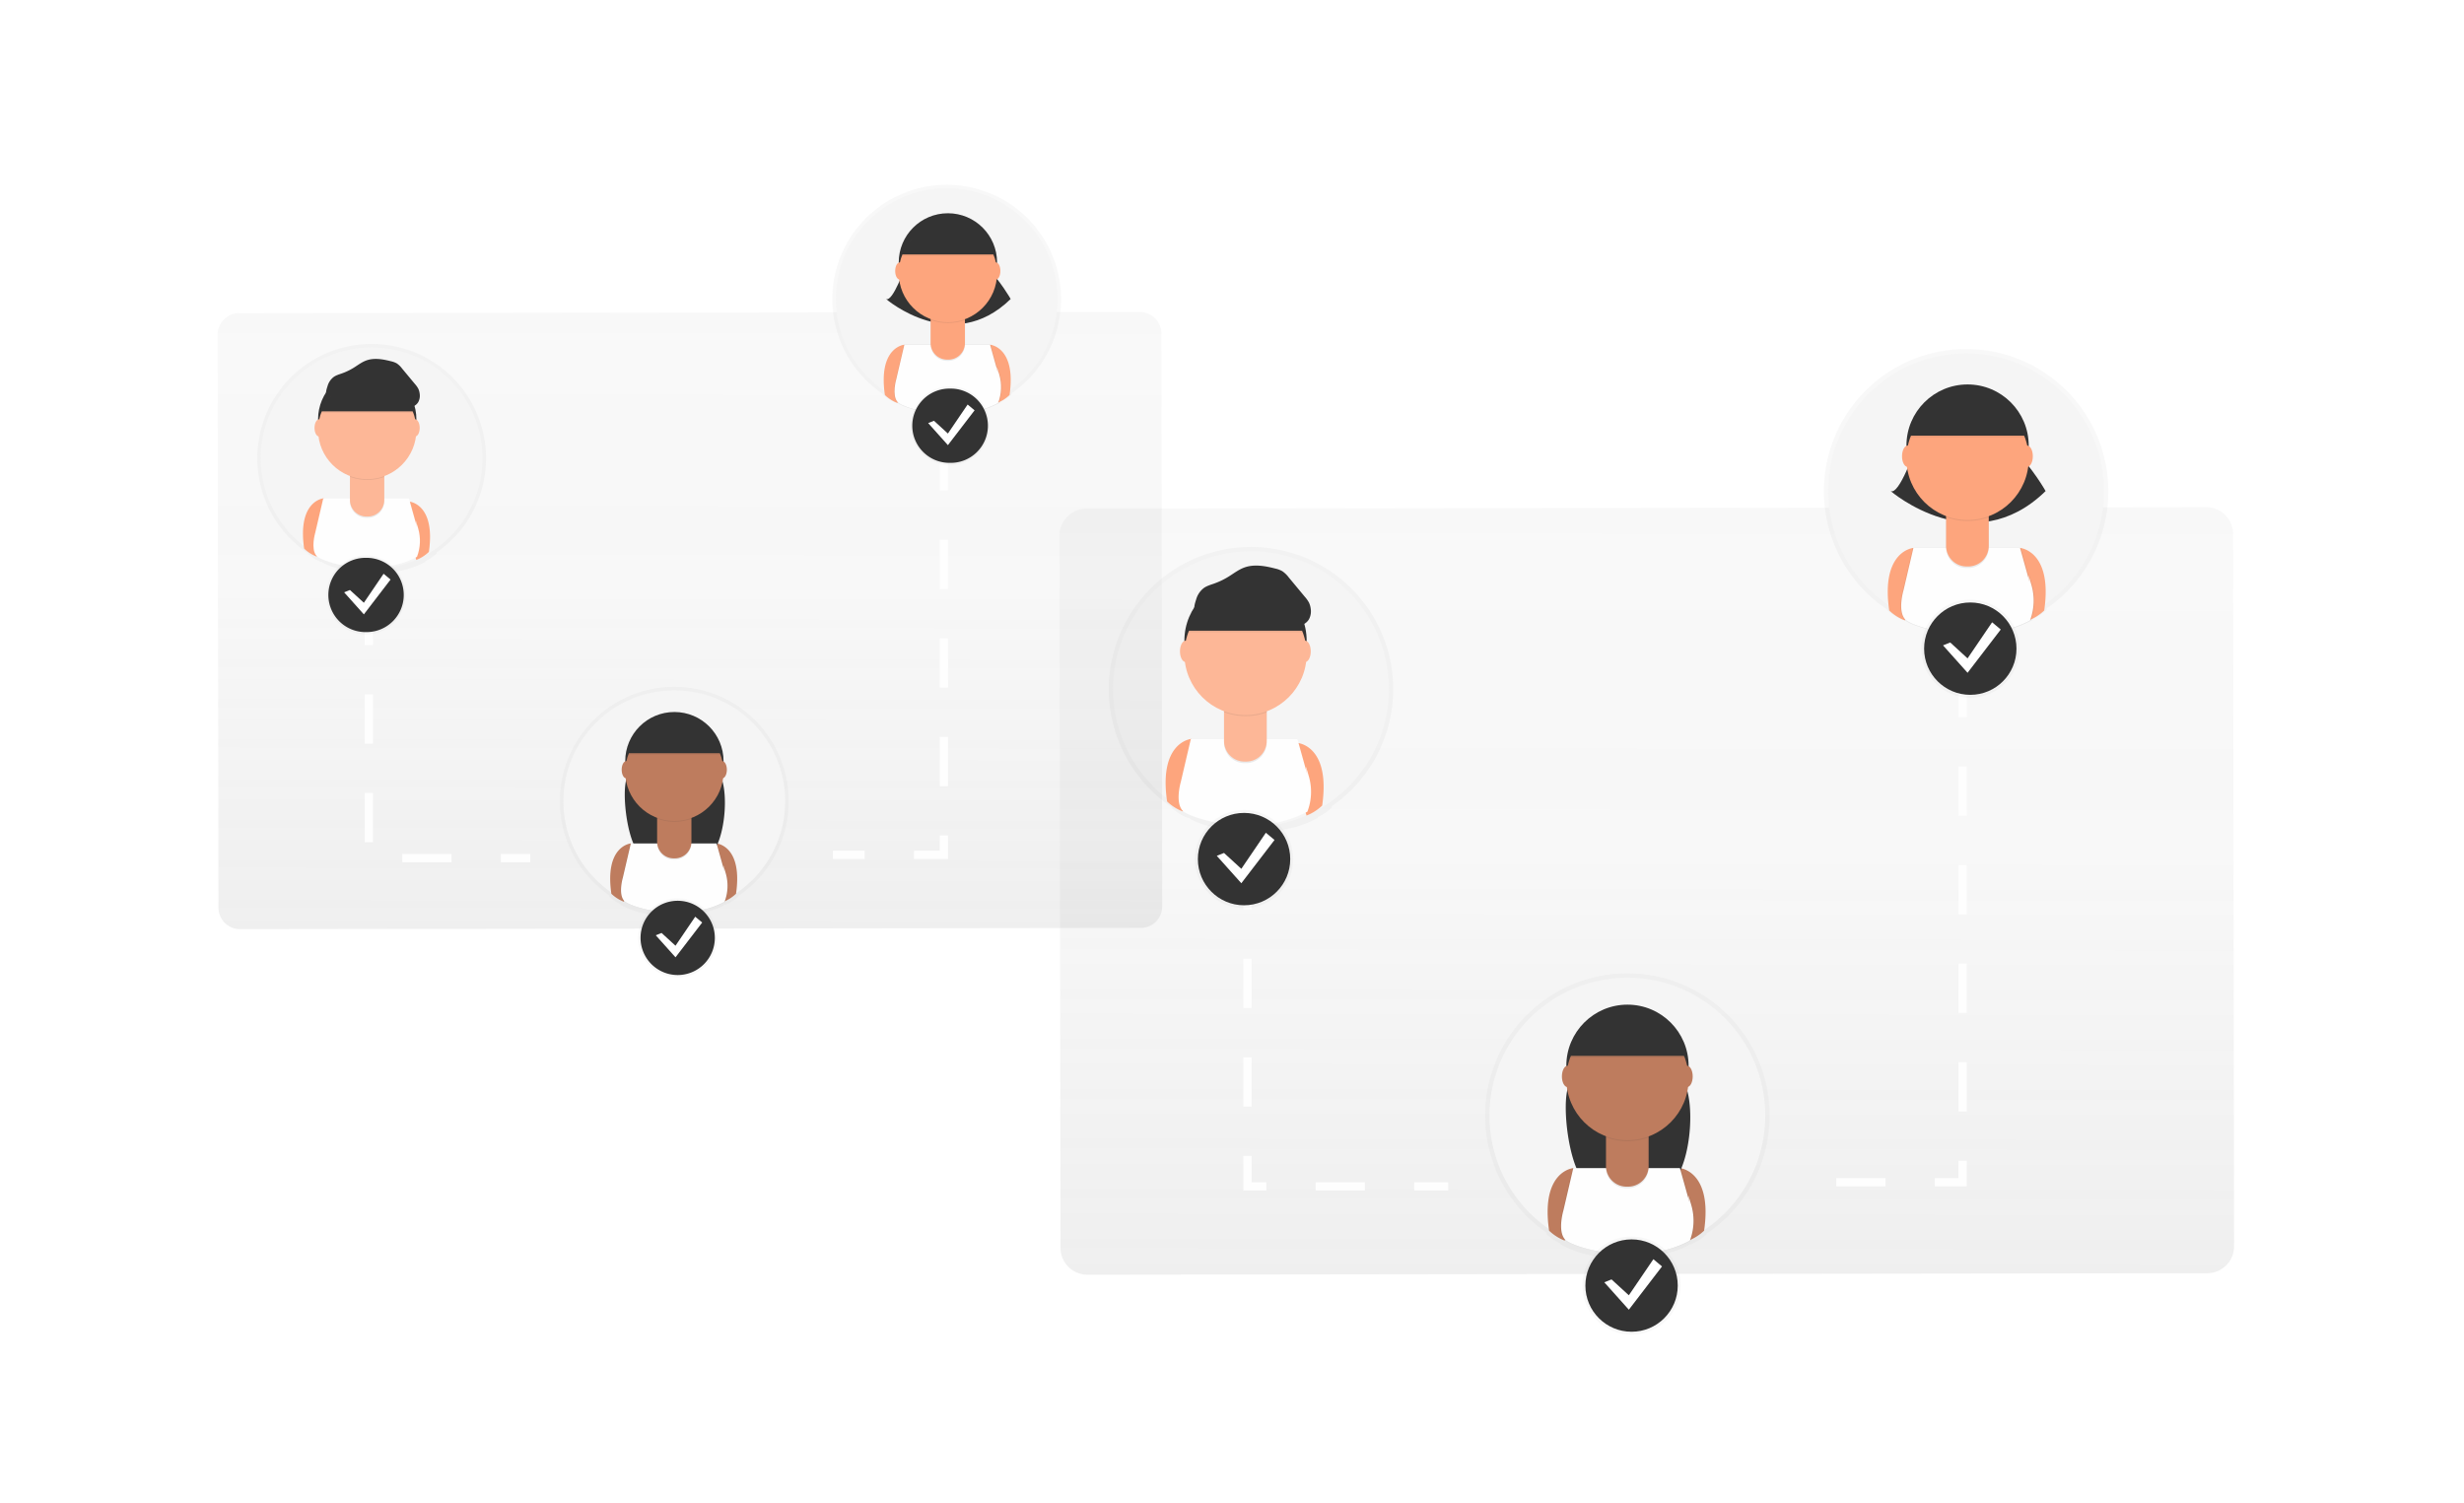 <svg width="600" height="366" fill="none" xmlns="http://www.w3.org/2000/svg"><g clip-path="url(#clip0)"><path opacity=".5" d="M258.242 303.863L258 130.41a6.542 6.542 0 016.544-6.542l272.683-.364a6.543 6.543 0 016.544 6.543l.239 173.453a6.538 6.538 0 01-4.04 6.045 6.542 6.542 0 01-2.504.498l-272.683.363a6.543 6.543 0 01-6.541-6.543z" fill="url(#paint0_linear)"/><path opacity=".5" d="M513.378 119.615a34.605 34.605 0 00-16.804-29.678 34.626 34.626 0 00-52.397 27.91 34.616 34.616 0 0015.261 30.5l.023.154a11.846 11.846 0 003.926 2.5l.046-.154c1.636 1.39 8.445 3.615 16.291 3.598h.17c4.966 0 10.359-.876 15.103-3.441 0 0 .042-.092.108-.262a12.345 12.345 0 003.272-2.234c.019-.133.038-.264.055-.393a34.57 34.57 0 0014.946-28.5z" fill="url(#paint1_linear)"/><path d="M478.755 153.199c18.547 0 33.583-15.033 33.583-33.578 0-18.544-15.036-33.577-33.583-33.577-18.547 0-33.583 15.033-33.583 33.577 0 18.545 15.036 33.578 33.583 33.578z" fill="#F5F5F5"/><path d="M465.926 133.427s-8.003.654-5.889 15.231a11.479 11.479 0 003.808 2.424l4.502-15.231-2.421-2.424zm25.966 0s8.003.654 5.889 15.231a11.479 11.479 0 01-3.808 2.424l-4.502-15.231 2.421-2.424z" fill="#FDA57D"/><path d="M466.273 109.539s-3.809 11.077-5.89 10.04c0 0 20.044 17.309 37.738 0 0 0-3.114-5.539-7.617-10.04h-24.231z" fill="#333"/><path d="M479.118 123.387c8.222 0 14.887-6.665 14.887-14.885 0-8.221-6.665-14.885-14.887-14.885-8.222 0-14.887 6.664-14.887 14.885 0 8.22 6.665 14.885 14.887 14.885z" fill="#333"/><path opacity=".1" d="M491.738 133.427h-25.953l-2.437 10.396s-1.424 4.809.347 6.922c1.77 2.114 18.322 6.923 30.467.347a13.536 13.536 0 00.347-8.653c-1.384-4.845-.347-.346-.347-.346l-2.424-8.666z" fill="#333"/><path opacity=".1" d="M492.085 133.427h-25.973l-2.418 10.396s-1.423 4.809.347 6.922c1.77 2.114 18.323 6.923 30.468.347a13.536 13.536 0 00.347-8.653c-1.384-4.845-.347-.346-.347-.346l-2.424-8.666z" fill="#333"/><path d="M491.892 133.427h-25.966l-2.431 10.396s-1.423 4.809.347 6.922c1.77 2.114 18.323 6.923 30.468.347a13.543 13.543 0 00.347-8.653c-1.384-4.845-.347-.346-.347-.346l-2.418-8.666z" fill="#FEFEFE"/><path opacity=".1" d="M473.886 124.813h10.388v8.506a4.995 4.995 0 01-1.466 3.539 5.004 5.004 0 01-3.54 1.466h-.376a5.013 5.013 0 01-4.625-3.09 5.013 5.013 0 01-.381-1.915v-8.506z" fill="#333"/><path d="M473.886 124.427h10.388v8.506a5.005 5.005 0 01-5.006 5.005h-.376a5.007 5.007 0 01-5.006-5.005v-8.506z" fill="#FDA57D"/><path opacity=".1" d="M473.909 125.922a14.947 14.947 0 0010.388.029v-1.275h-10.388v1.246z" fill="#333"/><path d="M479.118 126.619c8.222 0 14.887-6.664 14.887-14.885s-6.665-14.885-14.887-14.885c-8.222 0-14.887 6.664-14.887 14.885s6.665 14.885 14.887 14.885z" fill="#FDA57D"/><path d="M464.885 106.078h28.384s-2.425-11.45-13.156-10.73c-10.732.72-15.228 10.73-15.228 10.73z" fill="#333"/><path d="M464.539 113.697c.764 0 1.384-1.163 1.384-2.598 0-1.434-.62-2.597-1.384-2.597-.765 0-1.384 1.163-1.384 2.597 0 1.435.619 2.598 1.384 2.598zm29.084 0c.764 0 1.384-1.163 1.384-2.598 0-1.434-.62-2.597-1.384-2.597-.765 0-1.384 1.163-1.384 2.597 0 1.435.619 2.598 1.384 2.598z" fill="#FDA57D"/><path opacity=".1" d="M464.885 106.464h28.384s-2.425-11.45-13.156-10.73c-10.732.72-15.228 10.73-15.228 10.73z" fill="#333"/><path opacity=".5" d="M339.248 167.809a34.612 34.612 0 00-16.804-29.68 34.629 34.629 0 00-47.04 11.112 34.614 34.614 0 009.907 47.301l.023.154a11.86 11.86 0 003.926 2.499l.046-.154c1.636 1.39 8.444 3.615 16.29 3.599h.171c4.966 0 10.358-.877 15.103-3.442 0 0 .042-.091.108-.262a12.338 12.338 0 003.272-2.234c.019-.133.038-.264.055-.393a34.569 34.569 0 0014.943-28.5z" fill="url(#paint2_linear)"/><path d="M304.625 201.39c18.547 0 33.583-15.033 33.583-33.578 0-18.544-15.036-33.577-33.583-33.577-18.547 0-33.583 15.033-33.583 33.577 0 18.545 15.036 33.578 33.583 33.578z" fill="#F5F5F5"/><path d="M290.084 179.94s-8.003.655-5.889 15.232a11.49 11.49 0 003.808 2.424l4.502-15.231-2.421-2.425zm25.982 1s8.003.655 5.89 15.232a11.493 11.493 0 01-3.809 2.424l-4.505-15.235 2.424-2.421z" fill="#FDA57D"/><path d="M303.293 170.901c8.222 0 14.887-6.665 14.887-14.885 0-8.221-6.665-14.885-14.887-14.885-8.222 0-14.887 6.664-14.887 14.885 0 8.22 6.665 14.885 14.887 14.885z" fill="#333"/><path d="M315.935 180h-25.969l-2.425 10.387s-1.423 4.809.347 6.922c1.77 2.113 18.323 6.922 30.468.347a13.546 13.546 0 00.347-8.647c-1.384-4.845-.347-.346-.347-.346L315.935 180z" fill="#FEFEFE"/><path opacity=".1" d="M298.061 172.324h10.388v8.505a5.001 5.001 0 01-5.006 5.005h-.376a5.005 5.005 0 01-5.006-5.005v-8.505z" fill="#333"/><path d="M298.061 171.941h10.388v8.505a5.005 5.005 0 01-5.006 5.006h-.376a5.01 5.01 0 01-5.006-5.006v-8.505z" fill="#FDB797"/><path opacity=".1" d="M298.081 173.436a14.952 14.952 0 0010.388.029v-1.276h-10.388v1.247z" fill="#333"/><path d="M303.293 174.133c8.222 0 14.887-6.665 14.887-14.885 0-8.221-6.665-14.885-14.887-14.885-8.222 0-14.887 6.664-14.887 14.885 0 8.22 6.665 14.885 14.887 14.885z" fill="#FDB797"/><path opacity=".1" d="M289.06 153.964h28.39s-2.424-11.449-13.156-10.73c-10.732.72-15.234 10.73-15.234 10.73z" fill="#333"/><path d="M289.06 153.592h28.39s-2.424-11.45-13.156-10.731c-10.732.72-15.234 10.731-15.234 10.731z" fill="#333"/><path d="M288.713 161.211c.764 0 1.384-1.163 1.384-2.598 0-1.434-.62-2.597-1.384-2.597-.764 0-1.384 1.163-1.384 2.597 0 1.435.62 2.598 1.384 2.598zm29.081 0c.764 0 1.384-1.163 1.384-2.598 0-1.434-.62-2.597-1.384-2.597-.765 0-1.384 1.163-1.384 2.597 0 1.435.619 2.598 1.384 2.598z" fill="#FDB797"/><path d="M291.265 145.999a5.285 5.285 0 011.914-2.837c.727-.503 1.594-.746 2.425-1.04 1.232-.436 2.414-1 3.527-1.685 1.263-.778 2.447-1.714 3.838-2.228 2.392-.883 5.055-.405 7.525.229.616.13 1.21.35 1.761.655a6.661 6.661 0 011.56 1.511l3.926 4.727c.378.419.707.879.982 1.371.236.486.386 1.01.445 1.547a4.05 4.05 0 01-.419 2.539c-.654 1.132-2.028 1.701-3.337 1.753-1.309.053-2.595-.327-3.854-.696-4.058-1.188-8.18-2.29-12.375-2.788a34.85 34.85 0 00-6.295-.202c-.654.042-1.531.346-1.93-.328-.363-.585.127-1.946.307-2.528z" fill="#333"/><path opacity=".5" d="M361.65 271.66a34.62 34.62 0 0133.739-34.605 34.629 34.629 0 0130.105 16.036 34.617 34.617 0 01-9.906 47.301l-.023.154a11.856 11.856 0 01-3.926 2.5l-.046-.154c-1.636 1.39-8.445 3.615-16.291 3.598h-.17c-4.967 0-10.359-.876-15.103-3.441 0 0-.043-.092-.108-.262a12.322 12.322 0 01-3.272-2.234c-.02-.133-.038-.264-.056-.393a34.569 34.569 0 01-14.943-28.5z" fill="url(#paint3_linear)"/><path d="M396.27 305.241c18.548 0 33.583-15.034 33.583-33.578 0-18.544-15.035-33.578-33.583-33.578-18.547 0-33.582 15.034-33.582 33.578 0 18.544 15.035 33.578 33.582 33.578z" fill="#F5F5F5"/><path d="M383.104 284.451s-8.003.654-5.889 15.232a11.521 11.521 0 003.808 2.424l4.502-15.232-2.421-2.424zm25.966 0s8.003.654 5.89 15.232a11.519 11.519 0 01-3.815 2.424l-4.502-15.232 2.427-2.424z" fill="#BE7C5E"/><path d="M383.451 260.566s-.615 1.793-1.489 3.867c-1.904 4.538.269 21.961 4.826 23.816 5.114 2.084 11.838 3.419 18.824.87 6.072-2.214 7.944-22.046 3.651-26.878a40.498 40.498 0 00-1.58-1.678l-24.232.003z" fill="#333"/><path d="M396.297 274.414c8.222 0 14.887-6.664 14.887-14.885 0-8.22-6.665-14.884-14.887-14.884-8.222 0-14.887 6.664-14.887 14.884 0 8.221 6.665 14.885 14.887 14.885z" fill="#333"/><path opacity=".1" d="M408.916 284.451H382.95l-2.424 10.387s-1.423 4.809.347 6.922c1.77 2.113 18.322 6.922 30.468.347a13.55 13.55 0 00.347-8.653c-1.384-4.845-.347-.347-.347-.347l-2.425-8.656z" fill="#333"/><path opacity=".1" d="M409.263 284.451h-25.965l-2.425 10.387s-1.423 4.809.347 6.922c1.77 2.113 18.323 6.922 30.468.347a13.55 13.55 0 00.347-8.653c-1.384-4.845-.347-.347-.347-.347l-2.425-8.656z" fill="#333"/><path d="M409.07 284.451h-25.966l-2.424 10.387s-1.424 4.809.347 6.922c1.77 2.113 18.322 6.922 30.468.347a13.544 13.544 0 00.346-8.653c-1.384-4.845-.346-.347-.346-.347l-2.425-8.656z" fill="#FEFEFE"/><path opacity=".1" d="M391.065 275.837h10.388v8.506a5.003 5.003 0 01-5.006 5.005h-.373a5.007 5.007 0 01-5.006-5.005v-8.506h-.003z" fill="#333"/><path d="M391.065 275.451h10.388v8.506a5.003 5.003 0 01-5.006 5.005h-.373a5.007 5.007 0 01-5.006-5.005v-8.506h-.003z" fill="#BE7C5E"/><path opacity=".1" d="M391.088 276.946a14.952 14.952 0 0010.388.03V275.7h-10.388v1.246z" fill="#333"/><path d="M396.297 277.643c8.222 0 14.887-6.664 14.887-14.885 0-8.22-6.665-14.885-14.887-14.885-8.222 0-14.887 6.665-14.887 14.885 0 8.221 6.665 14.885 14.887 14.885z" fill="#BE7C5E"/><path d="M382.064 257.105h28.39s-2.424-11.45-13.156-10.73c-10.732.72-15.234 10.73-15.234 10.73z" fill="#333"/><path d="M381.717 264.721c.764 0 1.384-1.163 1.384-2.597 0-1.435-.62-2.598-1.384-2.598-.764 0-1.384 1.163-1.384 2.598 0 1.434.62 2.597 1.384 2.597zm29.084 0c.764 0 1.384-1.163 1.384-2.597 0-1.435-.62-2.598-1.384-2.598-.764 0-1.384 1.163-1.384 2.598 0 1.434.62 2.597 1.384 2.597z" fill="#BE7C5E"/><path opacity=".1" d="M382.064 257.488h28.39s-2.424-11.45-13.156-10.73c-10.732.72-15.234 10.73-15.234 10.73z" fill="#333"/><path d="M477.904 162.658V287.89h-33.602m-140.525-78.416v79.416h48.876" stroke="#FEFEFE" stroke-width="2" stroke-miterlimit="10" stroke-dasharray="12 12"/><path opacity=".5" d="M302.936 221.149c6.6 0 11.949-5.349 11.949-11.947 0-6.598-5.349-11.947-11.949-11.947-6.599 0-11.949 5.349-11.949 11.947 0 6.598 5.35 11.947 11.949 11.947z" fill="url(#paint4_linear)"/><path d="M302.936 220.446c6.211 0 11.245-5.034 11.245-11.244s-5.034-11.244-11.245-11.244c-6.211 0-11.246 5.034-11.246 11.244s5.035 11.244 11.246 11.244z" fill="#333"/><path d="M298.055 207.704l4.217 3.863 5.972-8.783 2.11 1.756-8.082 10.541-5.974-6.674 1.757-.703z" fill="#fff"/><path opacity=".5" d="M479.779 169.903c6.599 0 11.949-5.349 11.949-11.947 0-6.599-5.35-11.948-11.949-11.948s-11.949 5.349-11.949 11.948c0 6.598 5.35 11.947 11.949 11.947z" fill="url(#paint5_linear)"/><path d="M479.779 169.199c6.211 0 11.246-5.034 11.246-11.243 0-6.21-5.035-11.244-11.246-11.244s-11.245 5.034-11.245 11.244c0 6.209 5.034 11.243 11.245 11.243z" fill="#333"/><path d="M474.898 156.457l4.217 3.864 5.975-8.784 2.107 1.757-8.082 10.54-5.974-6.677 1.757-.7z" fill="#fff"/><path opacity=".5" d="M397.298 325c6.599 0 11.949-5.349 11.949-11.947 0-6.598-5.35-11.947-11.949-11.947s-11.949 5.349-11.949 11.947c0 6.598 5.35 11.947 11.949 11.947z" fill="url(#paint6_linear)"/><path d="M397.298 324.297c6.21 0 11.245-5.034 11.245-11.244s-5.035-11.244-11.245-11.244c-6.211 0-11.246 5.034-11.246 11.244s5.035 11.244 11.246 11.244z" fill="#333"/><path d="M392.416 311.555l4.218 3.863 5.974-8.784 2.107 1.757-8.081 10.541-5.975-6.674 1.757-.703z" fill="#fff"/></g><g clip-path="url(#clip1)"><path opacity=".5" d="M53.195 221.003L53 81.517a5.26 5.26 0 015.263-5.261l219.29-.292a5.26 5.26 0 015.263 5.261l.192 139.486c0 .691-.136 1.375-.401 2.013a5.25 5.25 0 01-2.848 2.848 5.27 5.27 0 01-2.014.4l-219.29.292a5.259 5.259 0 01-5.26-5.261z" fill="url(#paint7_linear)"/><path opacity=".5" d="M258.374 72.836A27.83 27.83 0 00244.86 48.97a27.845 27.845 0 00-42.137 22.445 27.835 27.835 0 0012.272 24.527l.019.124a9.527 9.527 0 003.157 2.01l.037-.124c1.316 1.118 6.792 2.907 13.101 2.894h.137c3.994 0 8.331-.705 12.146-2.768 0 0 .034-.074.087-.21a9.928 9.928 0 002.631-1.797l.045-.316a27.799 27.799 0 0012.019-22.92z" fill="url(#paint8_linear)"/><path d="M230.531 99.843c14.915 0 27.007-12.089 27.007-27.002 0-14.912-12.092-27.002-27.007-27.002-14.916 0-27.008 12.09-27.008 27.002 0 14.913 12.092 27.002 27.008 27.002z" fill="#F5F5F5"/><path d="M220.213 83.943s-6.436.526-4.736 12.249a9.24 9.24 0 003.063 1.95l3.62-12.25-1.947-1.949zm20.882 0s6.436.526 4.736 12.249a9.24 9.24 0 01-3.063 1.95l-3.621-12.25 1.948-1.949z" fill="#FDA57D"/><path d="M220.492 64.733s-3.063 8.908-4.736 8.074c0 0 16.119 13.92 30.349 0 0 0-2.505-4.454-6.126-8.074h-19.487z" fill="#333"/><path d="M230.822 75.87c6.612 0 11.972-5.36 11.972-11.97 0-6.611-5.36-11.97-11.972-11.97-6.612 0-11.972 5.358-11.972 11.97 0 6.61 5.36 11.97 11.972 11.97z" fill="#333"/><path opacity=".1" d="M240.971 83.943H220.1l-1.96 8.36s-1.145 3.868.279 5.567c1.423 1.7 14.735 5.567 24.502.28.852-2.227.95-4.672.279-6.96-1.113-3.895-.279-.278-.279-.278l-1.95-6.969z" fill="#333"/><path opacity=".1" d="M241.25 83.943h-20.887l-1.944 8.36s-1.145 3.868.278 5.567c1.424 1.7 14.735 5.567 24.503.28.852-2.227.95-4.672.279-6.96-1.113-3.895-.279-.278-.279-.278l-1.95-6.969z" fill="#333"/><path d="M241.095 83.943h-20.882l-1.955 8.36s-1.144 3.868.279 5.567c1.424 1.7 14.735 5.567 24.502.28.853-2.227.951-4.672.279-6.96-1.113-3.895-.279-.278-.279-.278l-1.944-6.969z" fill="#FEFEFE"/><path opacity=".1" d="M226.615 77.016h8.354v6.84a4.03 4.03 0 01-1.179 2.846 4.023 4.023 0 01-2.846 1.18h-.303a4.029 4.029 0 01-3.719-2.486 4.012 4.012 0 01-.307-1.54v-6.84z" fill="#333"/><path d="M226.615 76.706h8.354v6.84a4.024 4.024 0 01-4.025 4.025h-.303a4.026 4.026 0 01-4.026-4.025v-6.84z" fill="#FDA57D"/><path opacity=".1" d="M226.633 77.908a12.027 12.027 0 008.355.024v-1.026h-8.355v1.002z" fill="#333"/><path d="M230.822 78.468c6.612 0 11.972-5.359 11.972-11.97 0-6.61-5.36-11.97-11.972-11.97-6.612 0-11.972 5.36-11.972 11.97 0 6.611 5.36 11.97 11.972 11.97z" fill="#FDA57D"/><path d="M219.376 61.95h22.827s-1.95-9.208-10.581-8.629c-8.63.579-12.246 8.629-12.246 8.629z" fill="#333"/><path d="M219.097 68.077c.615 0 1.113-.935 1.113-2.089 0-1.153-.498-2.089-1.113-2.089-.614 0-1.113.936-1.113 2.09 0 1.153.499 2.088 1.113 2.088zm23.39 0c.614 0 1.113-.935 1.113-2.089 0-1.153-.499-2.089-1.113-2.089-.615 0-1.113.936-1.113 2.09 0 1.153.498 2.088 1.113 2.088z" fill="#FDA57D"/><path opacity=".1" d="M219.376 62.26h22.827s-1.95-9.207-10.581-8.628c-8.63.578-12.246 8.628-12.246 8.628z" fill="#333"/><path opacity=".5" d="M118.339 111.592a27.834 27.834 0 00-13.514-23.867 27.845 27.845 0 00-42.137 22.446 27.835 27.835 0 0012.275 24.527l.018.124a9.537 9.537 0 003.158 2.01l.037-.124c1.315 1.118 6.791 2.907 13.1 2.894h.138c3.994 0 8.33-.705 12.145-2.768 0 0 .035-.073.087-.21a9.903 9.903 0 002.631-1.797l.045-.316a27.818 27.818 0 008.838-9.976 27.813 27.813 0 003.179-12.943z" fill="url(#paint9_linear)"/><path d="M90.495 138.597c14.916 0 27.008-12.089 27.008-27.002 0-14.913-12.092-27.002-27.008-27.002-14.915 0-27.007 12.09-27.007 27.002 0 14.913 12.092 27.002 27.007 27.002z" fill="#F5F5F5"/><path d="M78.802 121.348s-6.436.526-4.736 12.249a9.24 9.24 0 003.062 1.949l3.621-12.249-1.947-1.949zm20.895.804s6.436.526 4.736 12.249a9.24 9.24 0 01-3.063 1.949l-3.623-12.251 1.95-1.947z" fill="#FDA57D"/><path d="M89.424 114.078c6.612 0 11.972-5.359 11.972-11.97 0-6.61-5.36-11.97-11.972-11.97-6.612 0-11.972 5.36-11.972 11.97 0 6.611 5.36 11.97 11.972 11.97z" fill="#333"/><path d="M99.59 121.396H78.708l-1.95 8.352s-1.145 3.868.279 5.567c1.423 1.7 14.735 5.567 24.502.279.851-2.225.949-4.667.279-6.953-1.113-3.896-.279-.279-.279-.279l-1.947-6.966z" fill="#FEFEFE"/><path opacity=".1" d="M85.217 115.223h8.354v6.84a4.025 4.025 0 01-4.026 4.025h-.302a4.026 4.026 0 01-4.026-4.025v-6.84z" fill="#333"/><path d="M85.217 114.915h8.354v6.84a4.025 4.025 0 01-4.026 4.025h-.302a4.026 4.026 0 01-4.026-4.025v-6.84z" fill="#FDB797"/><path opacity=".1" d="M85.233 116.117a12.024 12.024 0 008.354.024v-1.026h-8.354v1.002z" fill="#333"/><path d="M89.424 116.678c6.612 0 11.972-5.36 11.972-11.97 0-6.611-5.36-11.97-11.972-11.97-6.612 0-11.972 5.359-11.972 11.97 0 6.61 5.36 11.97 11.972 11.97z" fill="#FDB797"/><path opacity=".1" d="M77.978 100.459h22.832s-1.95-9.208-10.58-8.629c-8.63.579-12.252 8.629-12.252 8.629z" fill="#333"/><path d="M77.978 100.159h22.832s-1.95-9.208-10.58-8.629c-8.63.579-12.252 8.629-12.252 8.629z" fill="#333"/><path d="M77.7 106.286c.614 0 1.112-.935 1.112-2.089 0-1.153-.498-2.089-1.113-2.089-.614 0-1.113.936-1.113 2.089 0 1.154.499 2.089 1.113 2.089zm23.386 0c.615 0 1.113-.935 1.113-2.089 0-1.153-.498-2.089-1.113-2.089s-1.113.936-1.113 2.089c0 1.154.498 2.089 1.113 2.089z" fill="#FDB797"/><path d="M79.752 94.053a4.243 4.243 0 011.539-2.28c.584-.406 1.282-.6 1.95-.837.99-.35 1.941-.805 2.836-1.355 1.016-.626 1.969-1.379 3.087-1.792 1.923-.71 4.065-.326 6.052.184a5.09 5.09 0 011.415.526c.482.334.906.745 1.255 1.216l3.158 3.801c.303.337.568.707.789 1.103.19.39.311.812.358 1.244a3.256 3.256 0 01-.337 2.041c-.526.91-1.631 1.368-2.684 1.41-1.052.043-2.086-.262-3.1-.56-3.262-.955-6.577-1.841-9.95-2.241a28.073 28.073 0 00-5.063-.163c-.526.034-1.232.279-1.553-.263-.292-.471.103-1.566.248-2.034z" fill="#333"/><path opacity=".5" d="M136.355 195.106a27.837 27.837 0 0113.514-23.868 27.849 27.849 0 0137.829 8.935 27.839 27.839 0 011.402 27.391 27.844 27.844 0 01-9.368 10.647l-.019.124a9.532 9.532 0 01-3.157 2.01l-.037-.124c-1.316 1.118-6.791 2.907-13.101 2.894h-.137c-3.994 0-8.33-.705-12.146-2.767 0 0-.034-.074-.087-.211a9.919 9.919 0 01-2.631-1.797 23.863 23.863 0 01-.045-.315 27.809 27.809 0 01-12.017-22.919z" fill="url(#paint10_linear)"/><path d="M164.197 222.11c14.915 0 27.007-12.089 27.007-27.002 0-14.913-12.092-27.002-27.007-27.002-14.916 0-27.008 12.089-27.008 27.002 0 14.913 12.092 27.002 27.008 27.002z" fill="#F5F5F5"/><path d="M153.609 205.392s-6.437.526-4.737 12.249a9.255 9.255 0 003.063 1.949l3.621-12.249-1.947-1.949zm20.881 0s6.436.526 4.736 12.249a9.235 9.235 0 01-3.068 1.949l-3.62-12.249 1.952-1.949z" fill="#BE7C5E"/><path d="M153.887 186.185s-.494 1.441-1.197 3.109c-1.531 3.649.216 17.66 3.881 19.152 4.113 1.676 9.52 2.749 15.138.7 4.883-1.781 6.388-17.729 2.936-21.614a31.371 31.371 0 00-1.271-1.35l-19.487.003z" fill="#333"/><path d="M164.218 197.321c6.612 0 11.972-5.359 11.972-11.97 0-6.611-5.36-11.97-11.972-11.97-6.612 0-11.972 5.359-11.972 11.97 0 6.611 5.36 11.97 11.972 11.97z" fill="#333"/><path opacity=".1" d="M174.367 205.392h-20.882l-1.95 8.352s-1.144 3.868.279 5.567c1.424 1.7 14.735 5.567 24.502.279a10.89 10.89 0 00.279-6.958c-1.113-3.896-.279-.279-.279-.279l-1.949-6.961z" fill="#333"/><path opacity=".1" d="M174.645 205.392h-20.881l-1.95 8.352s-1.145 3.868.279 5.567c1.423 1.7 14.735 5.567 24.502.279a10.89 10.89 0 00.279-6.958c-1.113-3.896-.279-.279-.279-.279l-1.95-6.961z" fill="#333"/><path d="M174.49 205.392h-20.881l-1.95 8.352s-1.145 3.868.279 5.567c1.423 1.7 14.735 5.567 24.502.279a10.89 10.89 0 00.279-6.958c-1.113-3.896-.279-.279-.279-.279l-1.95-6.961z" fill="#FEFEFE"/><path opacity=".1" d="M160.01 198.465h8.354v6.84a4.025 4.025 0 01-4.025 4.025h-.3a4.026 4.026 0 01-4.026-4.025v-6.84h-.003z" fill="#333"/><path d="M160.01 198.155h8.354v6.84a4.025 4.025 0 01-4.025 4.025h-.3a4.026 4.026 0 01-4.026-4.025v-6.84h-.003z" fill="#BE7C5E"/><path opacity=".1" d="M160.029 199.357a12.03 12.03 0 008.354.024v-1.026h-8.354v1.002z" fill="#333"/><path d="M164.218 199.917c6.612 0 11.972-5.359 11.972-11.97 0-6.611-5.36-11.97-11.972-11.97-6.612 0-11.972 5.359-11.972 11.97 0 6.611 5.36 11.97 11.972 11.97z" fill="#BE7C5E"/><path d="M152.771 183.401h22.832s-1.95-9.207-10.58-8.629c-8.631.579-12.252 8.629-12.252 8.629z" fill="#333"/><path d="M152.493 189.526c.615 0 1.113-.935 1.113-2.089s-.498-2.089-1.113-2.089-1.113.935-1.113 2.089.498 2.089 1.113 2.089zm23.389 0c.615 0 1.113-.935 1.113-2.089s-.498-2.089-1.113-2.089-1.113.935-1.113 2.089.498 2.089 1.113 2.089z" fill="#BE7C5E"/><path opacity=".1" d="M152.771 183.709h22.832s-1.95-9.208-10.58-8.629c-8.631.579-12.252 8.629-12.252 8.629z" fill="#333"/><path d="M229.846 107.45v100.708h-27.023m-113.009-63.06v63.864h39.305" stroke="#FEFEFE" stroke-width="2" stroke-miterlimit="10" stroke-dasharray="12 12"/><path opacity=".5" d="M89.138 154.487c5.307 0 9.609-4.302 9.609-9.608 0-5.306-4.302-9.607-9.61-9.607-5.306 0-9.609 4.301-9.609 9.607 0 5.306 4.303 9.608 9.61 9.608z" fill="url(#paint11_linear)"/><path d="M89.137 153.921a9.043 9.043 0 100-18.084 9.043 9.043 0 100 18.084z" fill="#333"/><path d="M85.212 143.674l3.391 3.107 4.803-7.063 1.697 1.412-6.5 8.477-4.804-5.367 1.413-.566z" fill="#fff"/><path opacity=".5" d="M231.354 113.276c5.307 0 9.609-4.301 9.609-9.608 0-5.306-4.302-9.607-9.609-9.607s-9.609 4.301-9.609 9.607c0 5.307 4.302 9.608 9.609 9.608z" fill="url(#paint12_linear)"/><path d="M231.354 112.71a9.043 9.043 0 100-18.083 9.043 9.043 0 100 18.083z" fill="#333"/><path d="M227.428 102.464l3.392 3.106 4.804-7.063 1.695 1.413-6.499 8.476-4.805-5.369 1.413-.563z" fill="#fff"/><path opacity=".5" d="M165.023 238c5.307 0 9.609-4.301 9.609-9.608 0-5.306-4.302-9.607-9.609-9.607s-9.609 4.301-9.609 9.607c0 5.307 4.302 9.608 9.609 9.608z" fill="url(#paint13_linear)"/><path d="M165.023 237.434a9.043 9.043 0 009.044-9.042c0-4.993-4.049-9.041-9.044-9.041s-9.044 4.048-9.044 9.041a9.043 9.043 0 009.044 9.042z" fill="#333"/><path d="M161.097 227.188l3.392 3.107 4.804-7.064 1.695 1.413-6.499 8.476-4.805-5.367 1.413-.565z" fill="#fff"/></g><defs><linearGradient id="paint0_linear" x1="399.896" y1="310.174" x2="400.139" y2="123.288" gradientUnits="userSpaceOnUse"><stop stop-color="gray" stop-opacity=".25"/><stop offset=".54" stop-color="gray" stop-opacity=".12"/><stop offset="1" stop-color="gray" stop-opacity=".1"/></linearGradient><linearGradient id="paint1_linear" x1="58447.8" y1="20603.2" x2="58447.8" y2="5862.14" gradientUnits="userSpaceOnUse"><stop stop-color="gray" stop-opacity=".25"/><stop offset=".54" stop-color="gray" stop-opacity=".12"/><stop offset="1" stop-color="gray" stop-opacity=".1"/></linearGradient><linearGradient id="paint2_linear" x1="21420.7" y1="30883.1" x2="21420.7" y2="16140.8" gradientUnits="userSpaceOnUse"><stop stop-color="gray" stop-opacity=".25"/><stop offset=".54" stop-color="gray" stop-opacity=".12"/><stop offset="1" stop-color="gray" stop-opacity=".1"/></linearGradient><linearGradient id="paint3_linear" x1="37286.9" y1="53032.9" x2="37286.9" y2="38290.7" gradientUnits="userSpaceOnUse"><stop stop-color="gray" stop-opacity=".25"/><stop offset=".54" stop-color="gray" stop-opacity=".12"/><stop offset="1" stop-color="gray" stop-opacity=".1"/></linearGradient><linearGradient id="paint4_linear" x1="3573.13" y1="10141.6" x2="3573.13" y2="8396.6" gradientUnits="userSpaceOnUse"><stop stop-color="gray" stop-opacity=".25"/><stop offset=".54" stop-color="gray" stop-opacity=".12"/><stop offset="1" stop-color="gray" stop-opacity=".1"/></linearGradient><linearGradient id="paint5_linear" x1="16666.6" y1="6347.3" x2="16666.6" y2="4602.3" gradientUnits="userSpaceOnUse"><stop stop-color="gray" stop-opacity=".25"/><stop offset=".54" stop-color="gray" stop-opacity=".12"/><stop offset="1" stop-color="gray" stop-opacity=".1"/></linearGradient><linearGradient id="paint6_linear" x1="10559.7" y1="17830.7" x2="10559.7" y2="16085.7" gradientUnits="userSpaceOnUse"><stop stop-color="gray" stop-opacity=".25"/><stop offset=".54" stop-color="gray" stop-opacity=".12"/><stop offset="1" stop-color="gray" stop-opacity=".1"/></linearGradient><linearGradient id="paint7_linear" x1="167.112" y1="226.077" x2="167.308" y2="75.79" gradientUnits="userSpaceOnUse"><stop stop-color="gray" stop-opacity=".25"/><stop offset=".54" stop-color="gray" stop-opacity=".12"/><stop offset="1" stop-color="gray" stop-opacity=".1"/></linearGradient><linearGradient id="paint8_linear" x1="46849" y1="16545.1" x2="46849" y2="4690.78" gradientUnits="userSpaceOnUse"><stop stop-color="gray" stop-opacity=".25"/><stop offset=".54" stop-color="gray" stop-opacity=".12"/><stop offset="1" stop-color="gray" stop-opacity=".1"/></linearGradient><linearGradient id="paint9_linear" x1="17071.9" y1="24811.8" x2="17071.9" y2="12956.5" gradientUnits="userSpaceOnUse"><stop stop-color="gray" stop-opacity=".25"/><stop offset=".54" stop-color="gray" stop-opacity=".12"/><stop offset="1" stop-color="gray" stop-opacity=".1"/></linearGradient><linearGradient id="paint10_linear" x1="29831.5" y1="42624" x2="29831.5" y2="30768.7" gradientUnits="userSpaceOnUse"><stop stop-color="gray" stop-opacity=".25"/><stop offset=".54" stop-color="gray" stop-opacity=".12"/><stop offset="1" stop-color="gray" stop-opacity=".1"/></linearGradient><linearGradient id="paint11_linear" x1="2719.02" y1="8132.18" x2="2719.02" y2="6728.91" gradientUnits="userSpaceOnUse"><stop stop-color="gray" stop-opacity=".25"/><stop offset=".54" stop-color="gray" stop-opacity=".12"/><stop offset="1" stop-color="gray" stop-opacity=".1"/></linearGradient><linearGradient id="paint12_linear" x1="13248.7" y1="5080.94" x2="13248.7" y2="3677.66" gradientUnits="userSpaceOnUse"><stop stop-color="gray" stop-opacity=".25"/><stop offset=".54" stop-color="gray" stop-opacity=".12"/><stop offset="1" stop-color="gray" stop-opacity=".1"/></linearGradient><linearGradient id="paint13_linear" x1="8337.56" y1="14315.5" x2="8337.56" y2="12912.2" gradientUnits="userSpaceOnUse"><stop stop-color="gray" stop-opacity=".25"/><stop offset=".54" stop-color="gray" stop-opacity=".12"/><stop offset="1" stop-color="gray" stop-opacity=".1"/></linearGradient><clipPath id="clip0"><path fill="#fff" transform="translate(258 85)" d="M0 0h286v240H0z"/></clipPath><clipPath id="clip1"><path fill="#fff" transform="translate(53 45)" d="M0 0h230v193H0z"/></clipPath></defs></svg>